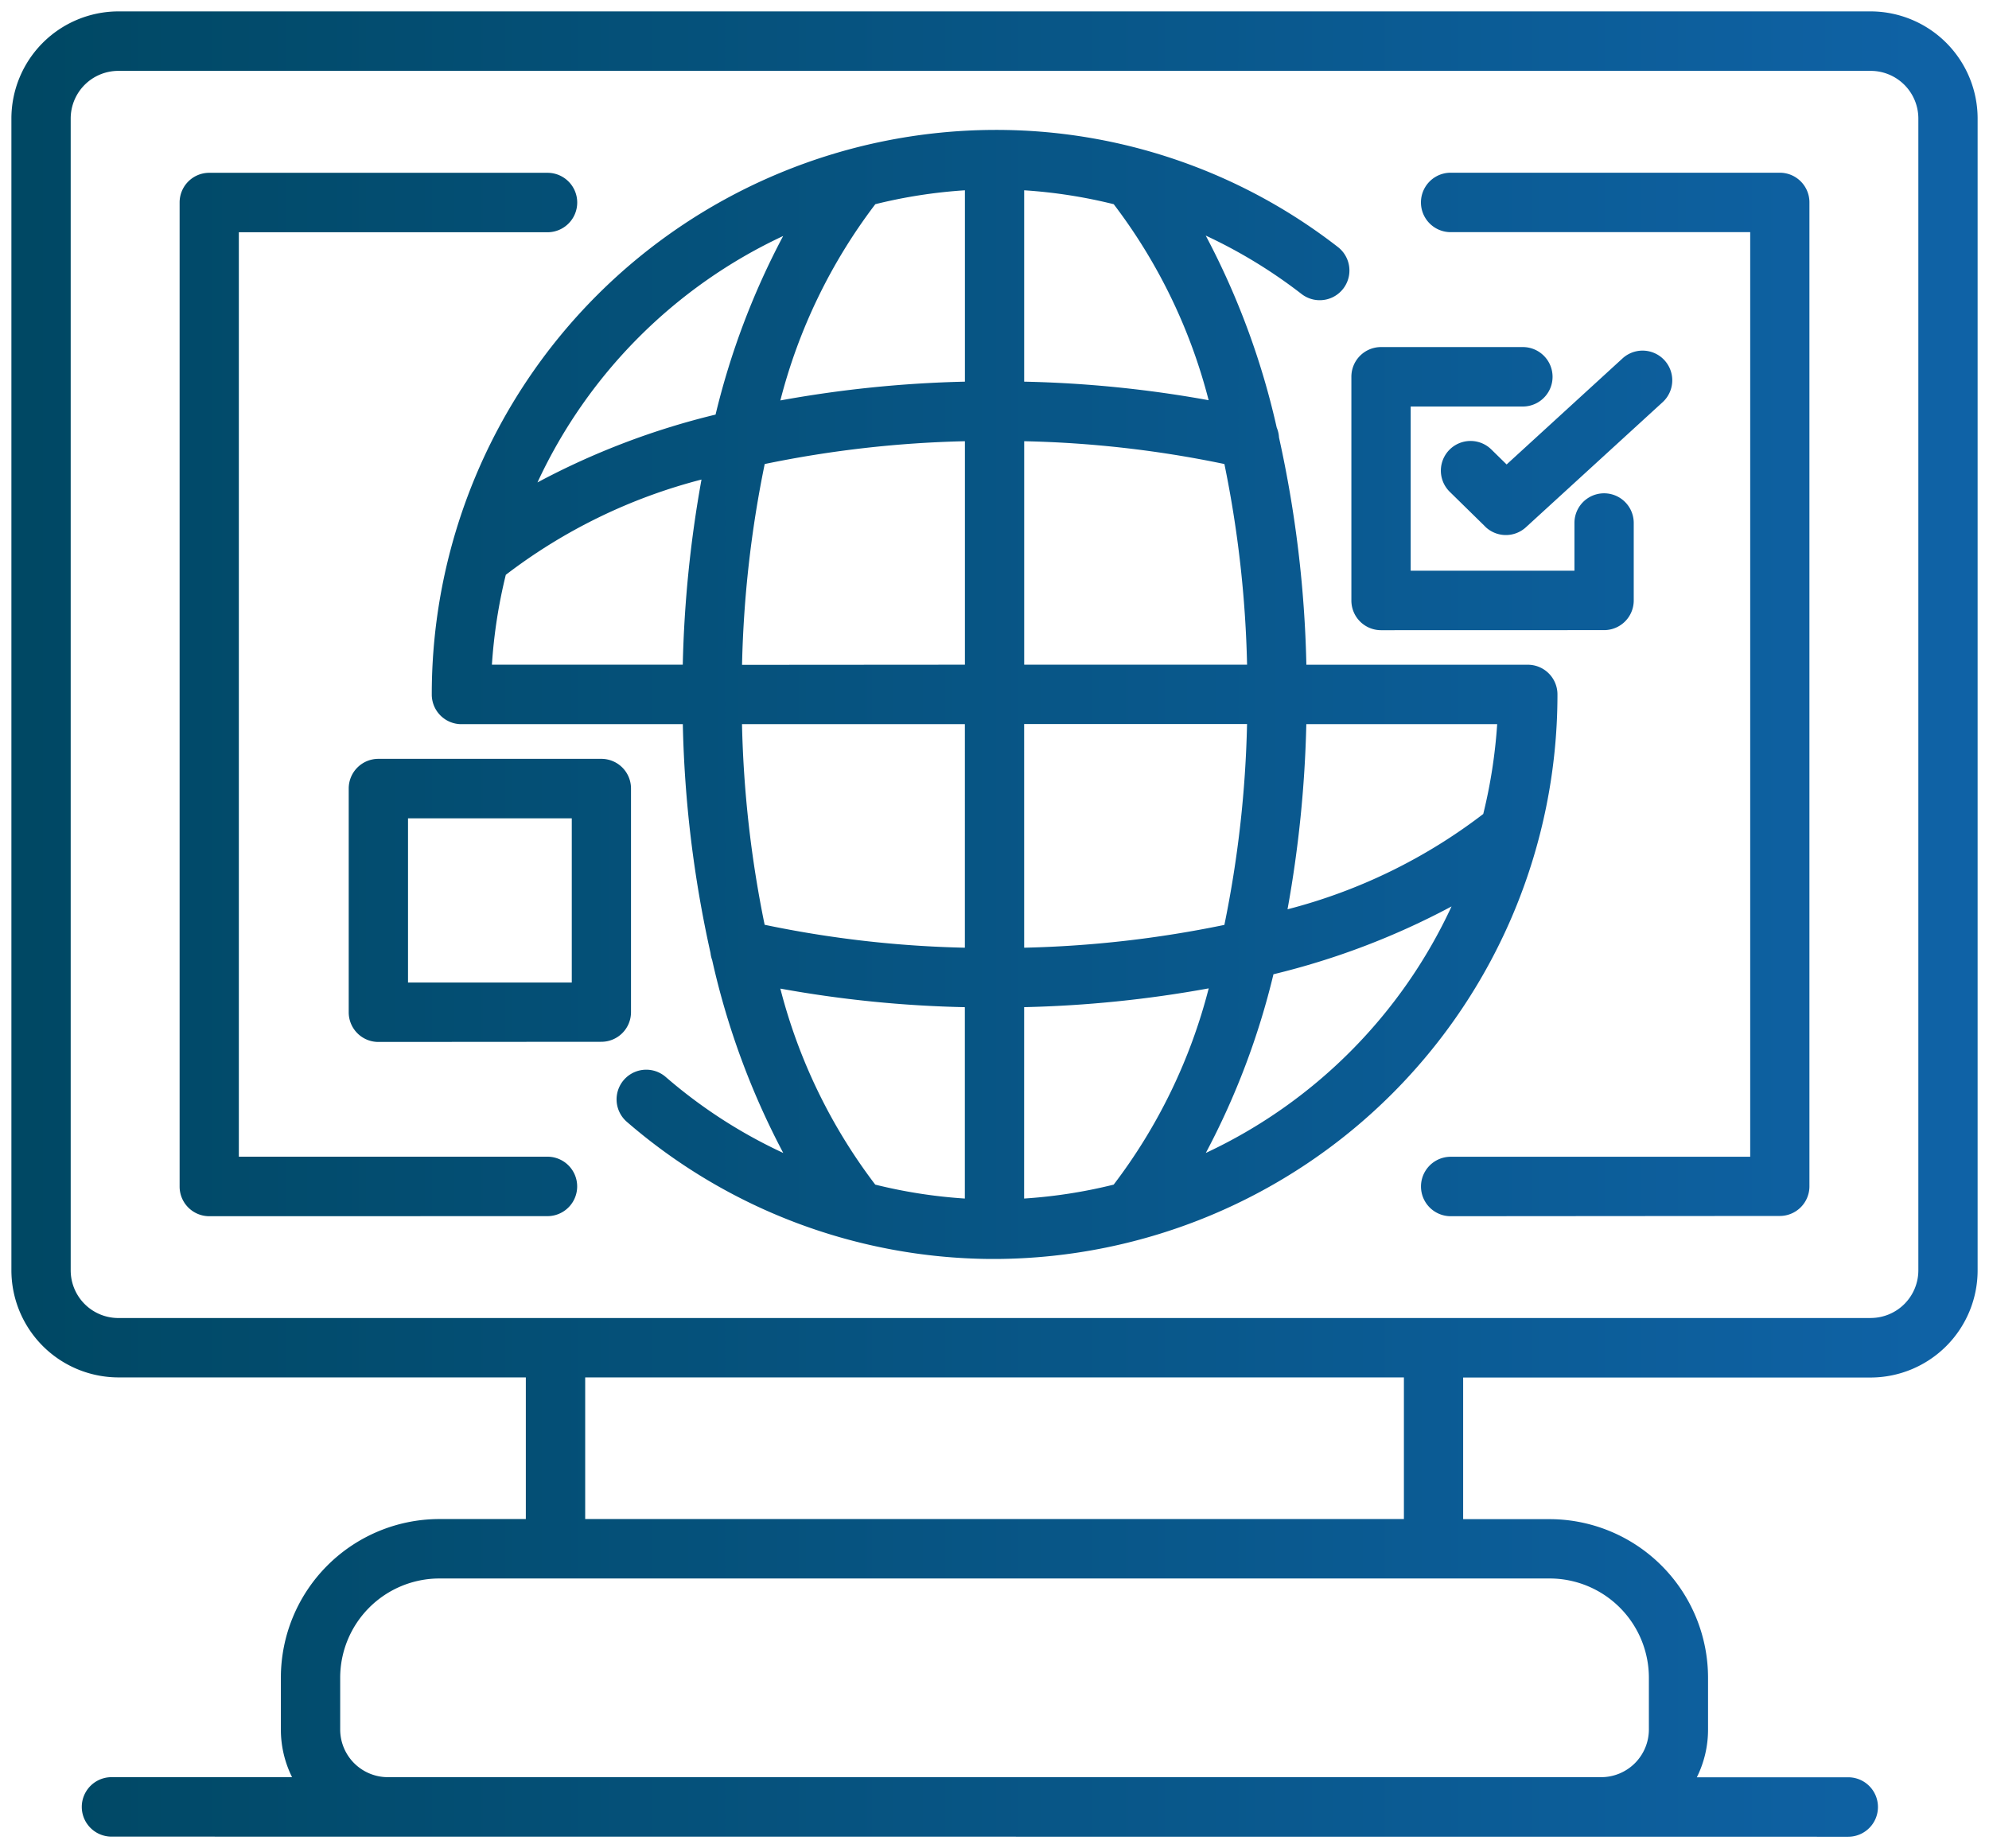 <svg xmlns="http://www.w3.org/2000/svg" xmlns:xlink="http://www.w3.org/1999/xlink" width="87.216" height="81.042" viewBox="0 0 87.216 81.042">
  <defs>
    <linearGradient id="linear-gradient" x1="0.036" y1="0.5" x2="0.964" y2="0.5" gradientUnits="objectBoundingBox">
      <stop offset="0" stop-color="#004864"/>
      <stop offset="1" stop-color="#1974d2"/>
    </linearGradient>
  </defs>
  <path id="cmn-web-ico04" d="M760.39,125.042a1.3,1.3,0,0,1,0-2.607h7.917a4.683,4.683,0,0,1-.491-2.093v-2.264a6.959,6.959,0,0,1,6.941-6.963h3.8v-6.211H760.684a4.7,4.7,0,0,1-4.684-4.7V49.7a4.7,4.7,0,0,1,4.684-4.7h76.849a4.7,4.7,0,0,1,4.684,4.7v50.509a4.7,4.7,0,0,1-4.684,4.7H819.658v6.211h3.8a6.958,6.958,0,0,1,6.938,6.963v2.264a4.684,4.684,0,0,1-.491,2.093h6.638a1.3,1.3,0,0,1,0,2.607Zm65.325-2.607a2.093,2.093,0,0,0,2.087-2.093v-2.264a4.354,4.354,0,0,0-4.342-4.356h-5.036l-.065,0h-38.5l-.065,0h-5.035a4.354,4.354,0,0,0-4.342,4.356v2.264a2.092,2.092,0,0,0,2.086,2.093Zm-8.655-11.32v-6.211h-35.9v6.211Zm20.473-8.817a2.091,2.091,0,0,0,2.085-2.091V49.7a2.091,2.091,0,0,0-2.085-2.092H760.684A2.091,2.091,0,0,0,758.6,49.7v50.509a2.091,2.091,0,0,0,2.086,2.091h76.849ZM799.108,99.71h-.2a24.616,24.616,0,0,1-15.92-6.013,1.3,1.3,0,0,1,1.7-1.971,22.019,22.019,0,0,0,5.157,3.335,33.848,33.848,0,0,1-3.117-8.458,1.3,1.3,0,0,1-.073-.314,50.936,50.936,0,0,1-1.214-10.032h-9.742a1.3,1.3,0,0,1-1.266-1.3c0-.032,0-.064,0-.1h0a24.747,24.747,0,0,1,24.679-24.66,24.408,24.408,0,0,1,15.05,5.133,1.3,1.3,0,0,1-1.586,2.066,22.107,22.107,0,0,0-4.206-2.565,33.772,33.772,0,0,1,3.113,8.419,1.306,1.306,0,0,1,.1.433,50.975,50.975,0,0,1,1.2,9.968h9.71a1.3,1.3,0,0,1,1.3,1.3c0,.023,0,.045,0,.068s0,.019,0,.029h0A24.747,24.747,0,0,1,799.2,99.71h-.1Zm-5.228-3.26a22.192,22.192,0,0,0,3.928.61V88.668a51.191,51.191,0,0,1-8.091-.815A24.051,24.051,0,0,0,793.88,96.451Zm6.527.61a22.19,22.19,0,0,0,3.927-.61,24.061,24.061,0,0,0,4.167-8.607,51.558,51.558,0,0,1-8.093.824Zm7.969-2A22.254,22.254,0,0,0,819.149,84.25a32.984,32.984,0,0,1-7.809,2.975A33.214,33.214,0,0,1,808.376,95.057Zm-10.567-9V76.255h-9.773a49.039,49.039,0,0,0,.993,8.8A47.822,47.822,0,0,0,797.809,86.06Zm2.6,0a48.557,48.557,0,0,0,8.779-1,49,49,0,0,0,.994-8.808h-9.774Zm11.55-1.685a23.916,23.916,0,0,0,8.58-4.179,22.676,22.676,0,0,0,.611-3.941h-8.369A52.066,52.066,0,0,1,811.957,84.375Zm-1.776-10.726a48.986,48.986,0,0,0-.994-8.8,47.859,47.859,0,0,0-8.779-1v9.8Zm-12.372,0v-9.8a48.573,48.573,0,0,0-8.779,1,49.008,49.008,0,0,0-.994,8.807Zm-12.372,0a52.027,52.027,0,0,1,.821-8.119,23.94,23.94,0,0,0-8.581,4.178,22.607,22.607,0,0,0-.609,3.941Zm-6.369-7.994a32.979,32.979,0,0,1,7.807-2.974,33.237,33.237,0,0,1,2.964-7.832A22.256,22.256,0,0,0,779.068,65.655Zm14.812-12.2a24.062,24.062,0,0,0-4.164,8.606,51.542,51.542,0,0,1,8.093-.824V52.845A22.192,22.192,0,0,0,793.88,53.455Zm14.617,8.6a24.055,24.055,0,0,0-4.163-8.6,22.19,22.19,0,0,0-3.927-.61v8.392A51.236,51.236,0,0,1,808.5,62.051Zm10.614,35.78a1.3,1.3,0,0,1,0-2.607h13.132V54.681H819.111a1.3,1.3,0,0,1,0-2.607h14.431a1.3,1.3,0,0,1,1.3,1.3v43.15a1.3,1.3,0,0,1-1.3,1.3Zm-54.437,0a1.3,1.3,0,0,1-1.3-1.3V53.378a1.3,1.3,0,0,1,1.3-1.3h14.831a1.3,1.3,0,0,1,0,2.607H765.973V95.225h13.532a1.3,1.3,0,0,1,0,2.607Zm7.415-7.642a1.3,1.3,0,0,1-1.3-1.3V79.078a1.3,1.3,0,0,1,1.3-1.3h9.778a1.3,1.3,0,0,1,1.3,1.3v9.808a1.3,1.3,0,0,1-1.3,1.3Zm1.3-2.607h7.181v-7.2h-7.181Zm42.666-15.45a1.3,1.3,0,0,1-1.3-1.3V61.02a1.3,1.3,0,0,1,1.3-1.3h6.218a1.3,1.3,0,0,1,0,2.607h-4.918v7.2h7.181V67.433a1.3,1.3,0,1,1,2.6,0v3.4a1.3,1.3,0,0,1-1.3,1.3Zm4.569-4.543-1.552-1.522a1.3,1.3,0,0,1,1.816-1.864l.674.661,5.086-4.654a1.3,1.3,0,0,1,1.751,1.927l-5.994,5.484a1.3,1.3,0,0,1-1.783-.031Z" transform="translate(-755.5 -44.5)" stroke="rgba(0,0,0,0)" stroke-miterlimit="10" stroke-width="1" fill="url(#linear-gradient)"/>
</svg>
